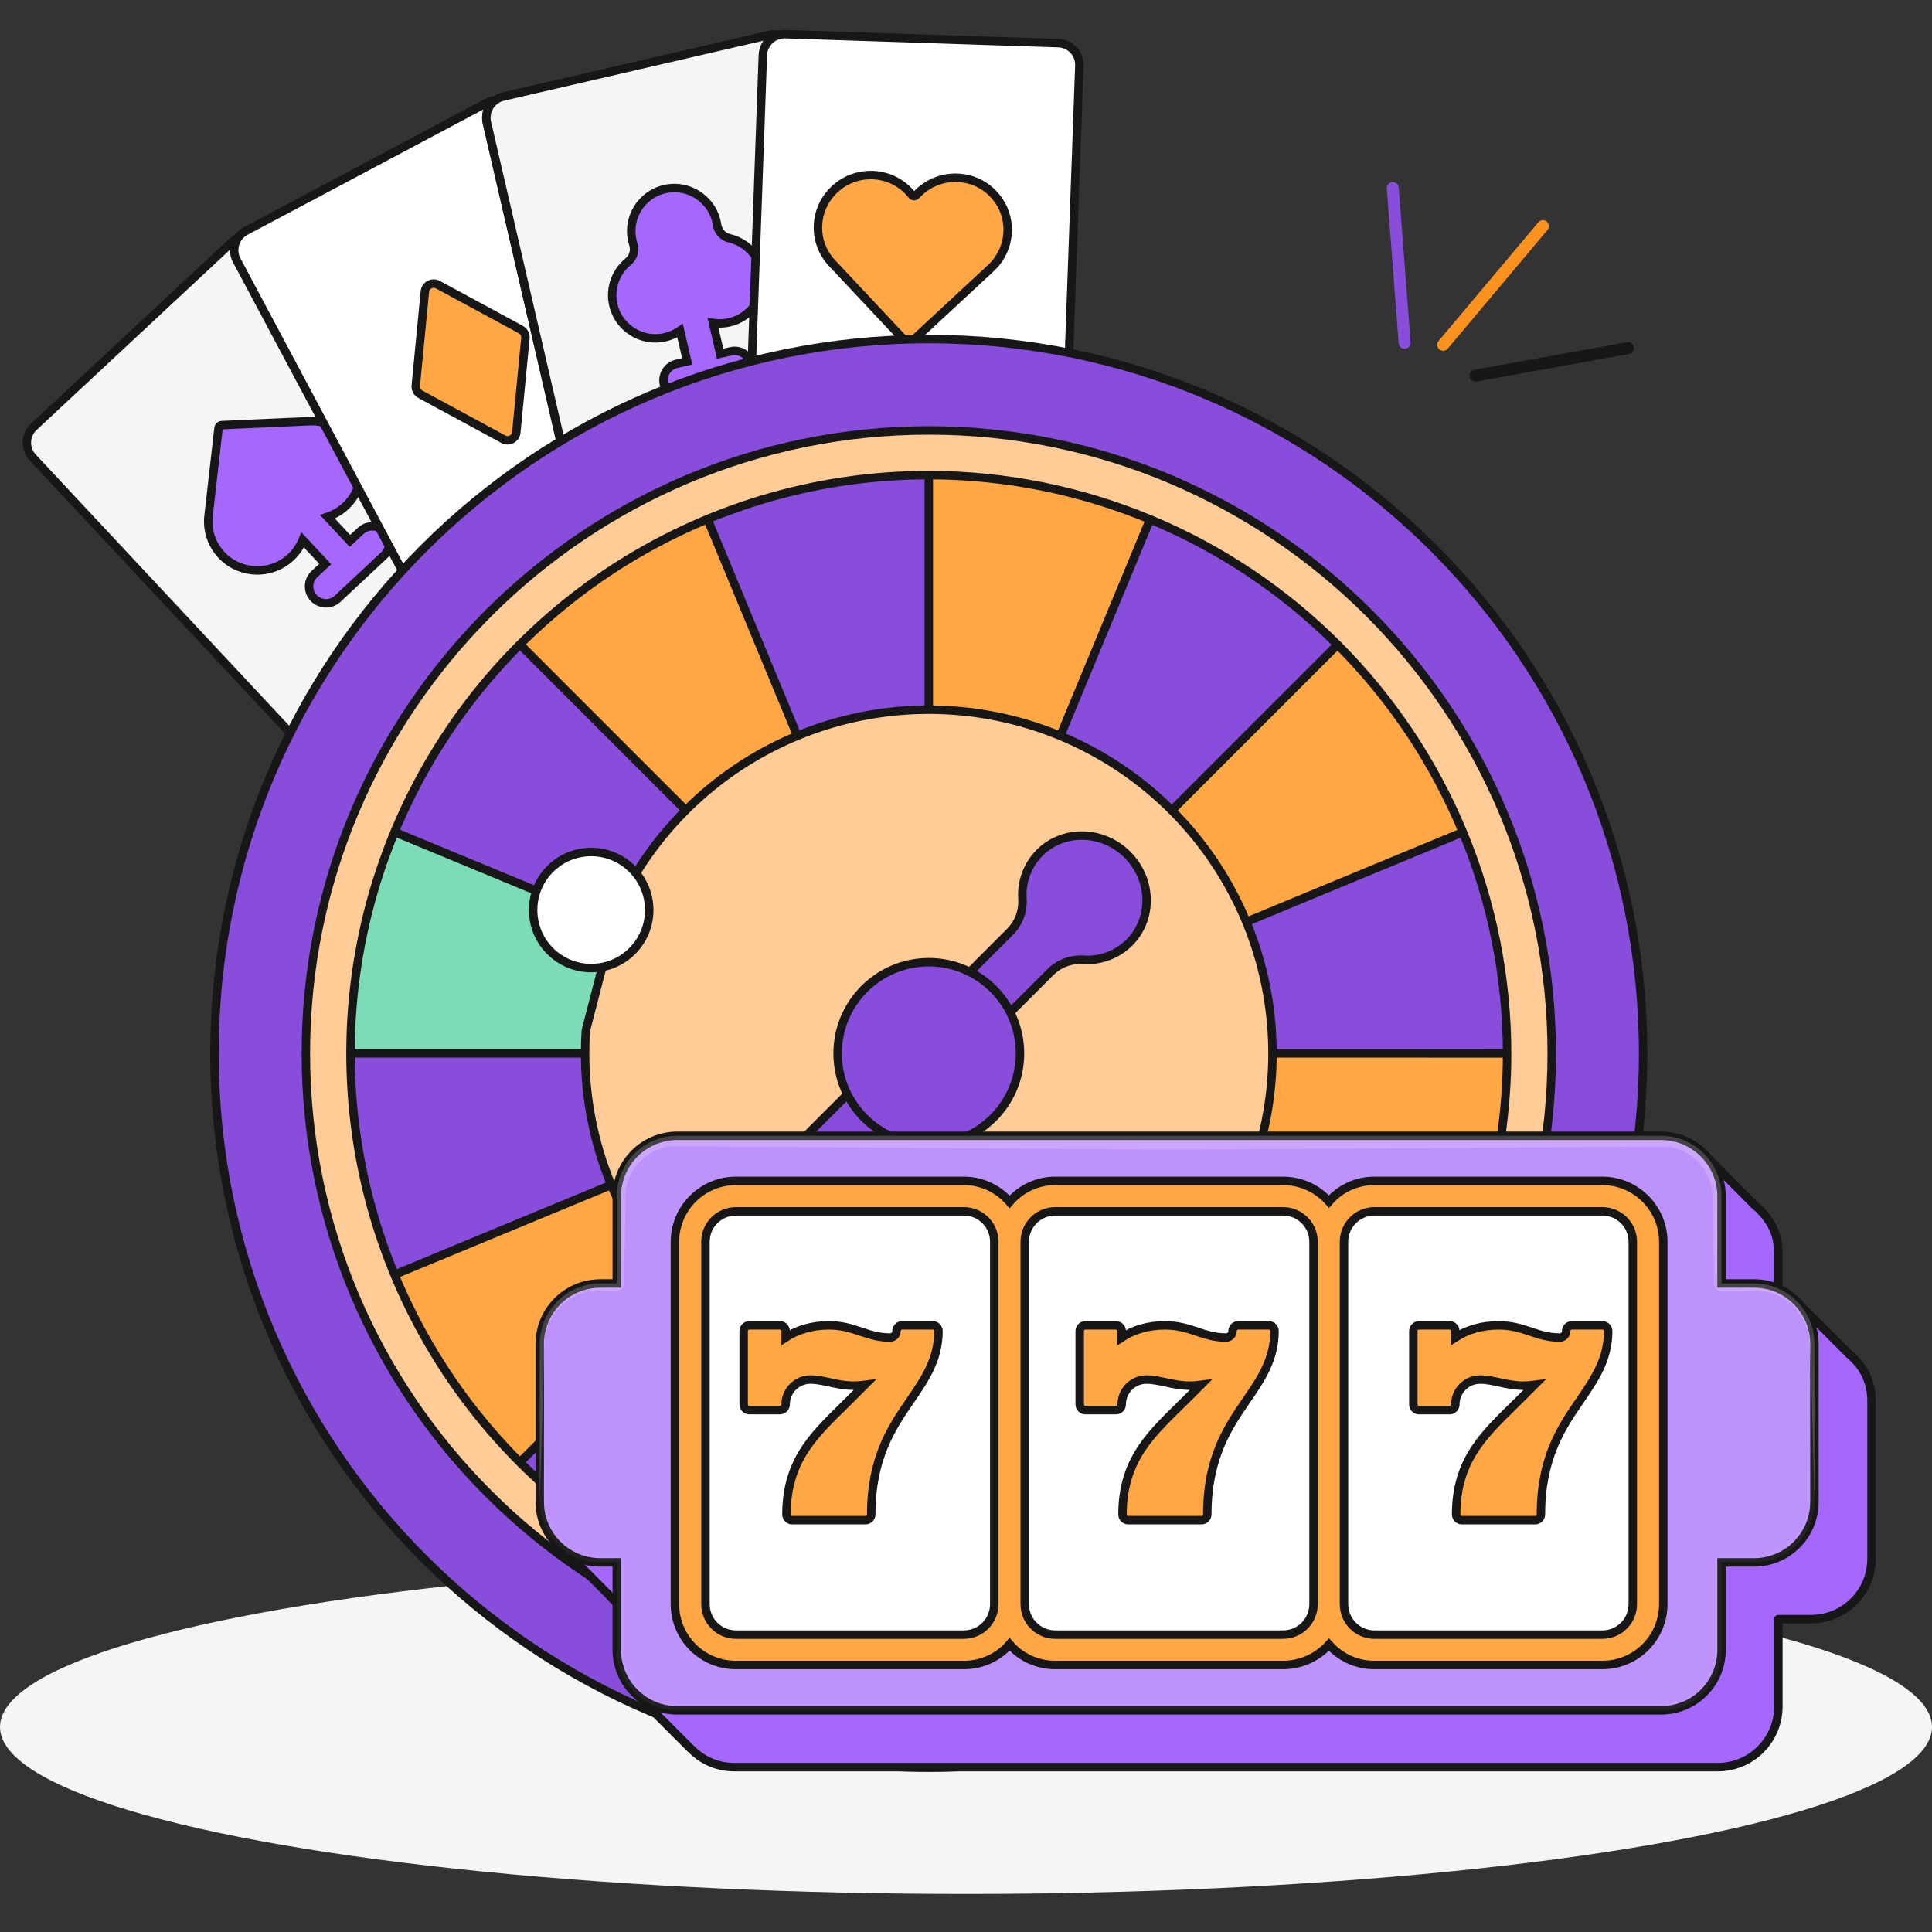 <svg width="457" height="457" viewBox="0 0 457 457" fill="none" xmlns="http://www.w3.org/2000/svg">
<rect x="0" y="0" width="457" height="457" fill="#333333" stroke="none"/>
<g clip-path="url(#clip0_1_8746)">
<ellipse cx="228.5" cy="408.5" rx="228.5" ry="39.5" fill="#F5F5F5"/>
<path d="M341.372 81.561L364.966 53.487" stroke="#FB921F" stroke-width="2.83" stroke-linecap="round"/>
<path d="M348.988 88.855L385.077 82.346" stroke="#171717" stroke-width="2.83" stroke-linecap="round"/>
<path d="M332.254 81.07L329.446 44.506" stroke="#884DDB" stroke-width="2.83" stroke-linecap="round"/>
<path d="M107.494 146.923C104.989 148.255 101.88 147.309 100.549 144.81L56.245 61.639C55.237 59.747 55.538 57.506 56.831 55.951C56.225 56.181 55.653 56.529 55.149 56.999L7.988 100.967C5.914 102.901 5.8 106.146 7.734 108.215L72.098 177.075C74.031 179.145 77.281 179.254 79.355 177.321L117.898 141.387L107.494 146.923Z" fill="#F5F5F5" stroke="#171717" stroke-width="2"/>
<path d="M51.69 101.283C51.735 100.886 52.062 100.58 52.462 100.562L73.248 99.635C74.4 99.578 75.559 99.693 76.682 99.976L84.754 115.138C84.269 116.504 83.523 117.792 82.519 118.919C81.087 120.526 79.334 121.633 77.459 122.249L82.78 127.947L85.325 125.572C86.941 124.064 89.474 124.15 90.983 125.767C92.491 127.383 92.403 129.916 90.786 131.424L79.845 141.638C79.449 142.007 78.997 142.282 78.519 142.461C77.048 143.011 75.326 142.663 74.187 141.444C72.679 139.827 72.766 137.294 74.382 135.785L76.927 133.41L71.607 127.711C70.864 129.539 69.64 131.212 67.938 132.531C63.574 135.913 57.287 135.697 53.165 132.024C50.168 129.353 48.907 125.567 49.337 121.956L51.69 101.283Z" fill="#A567FD"/>
<path d="M51.69 101.283L50.696 101.169L50.696 101.17L51.69 101.283ZM52.462 100.562L52.417 99.563L52.417 99.563L52.462 100.562ZM73.248 99.635L73.292 100.634L73.297 100.634L73.248 99.635ZM76.682 99.976L77.565 99.506L77.356 99.115L76.927 99.006L76.682 99.976ZM84.754 115.138L85.697 115.473L85.844 115.057L85.637 114.668L84.754 115.138ZM82.519 118.919L83.266 119.584L83.266 119.584L82.519 118.919ZM77.459 122.249L77.147 121.299L75.66 121.787L76.728 122.931L77.459 122.249ZM82.78 127.947L82.049 128.629L82.731 129.36L83.462 128.678L82.78 127.947ZM85.325 125.572L84.642 124.84L84.642 124.841L85.325 125.572ZM90.983 125.767L91.714 125.084L91.714 125.084L90.983 125.767ZM90.786 131.424L90.104 130.693L90.104 130.693L90.786 131.424ZM79.845 141.638L80.527 142.369L80.528 142.369L79.845 141.638ZM78.519 142.461L78.87 143.397L78.87 143.397L78.519 142.461ZM74.187 141.444L73.456 142.126L73.456 142.126L74.187 141.444ZM74.382 135.785L73.7 135.054L73.7 135.054L74.382 135.785ZM76.927 133.41L77.609 134.141L78.34 133.459L77.658 132.728L76.927 133.41ZM71.607 127.711L72.338 127.028L71.27 125.884L70.68 127.334L71.607 127.711ZM67.938 132.531L68.551 133.321L68.551 133.321L67.938 132.531ZM53.165 132.024L53.83 131.277L53.83 131.277L53.165 132.024ZM49.337 121.956L50.33 122.074L50.331 122.069L49.337 121.956ZM51.69 101.283L52.683 101.397C52.673 101.487 52.599 101.557 52.506 101.561L52.462 100.562L52.417 99.563C51.526 99.603 50.797 100.285 50.696 101.169L51.69 101.283ZM52.462 100.562L52.506 101.561L73.292 100.634L73.248 99.635L73.203 98.636L52.417 99.563L52.462 100.562ZM73.248 99.635L73.297 100.634C74.35 100.581 75.41 100.687 76.437 100.946L76.682 99.976L76.927 99.006C75.708 98.699 74.45 98.574 73.198 98.636L73.248 99.635ZM76.682 99.976L75.799 100.446L83.871 115.608L84.754 115.138L85.637 114.668L77.565 99.506L76.682 99.976ZM84.754 115.138L83.812 114.804C83.369 116.051 82.688 117.226 81.773 118.254L82.519 118.919L83.266 119.584C84.359 118.358 85.17 116.957 85.697 115.473L84.754 115.138ZM82.519 118.919L81.773 118.254C80.46 119.726 78.858 120.737 77.147 121.299L77.459 122.249L77.771 123.199C79.809 122.53 81.713 121.326 83.266 119.584L82.519 118.919ZM77.459 122.249L76.728 122.931L82.049 128.629L82.78 127.947L83.511 127.264L78.19 121.566L77.459 122.249ZM82.78 127.947L83.462 128.678L86.007 126.303L85.325 125.572L84.642 124.841L82.098 127.216L82.78 127.947ZM85.325 125.572L86.007 126.303C87.219 125.172 89.12 125.237 90.252 126.449L90.983 125.767L91.714 125.084C89.828 123.064 86.662 122.957 84.642 124.84L85.325 125.572ZM90.983 125.767L90.252 126.449C91.383 127.661 91.317 129.562 90.104 130.693L90.786 131.424L91.469 132.156C93.489 130.271 93.599 127.104 91.714 125.084L90.983 125.767ZM90.786 131.424L90.104 130.693L79.163 140.907L79.845 141.638L80.528 142.369L91.469 132.155L90.786 131.424ZM79.845 141.638L79.163 140.906C78.864 141.185 78.525 141.39 78.168 141.524L78.519 142.461L78.87 143.397C79.469 143.173 80.033 142.829 80.527 142.369L79.845 141.638ZM78.519 142.461L78.169 141.524C77.063 141.938 75.771 141.674 74.918 140.761L74.187 141.444L73.456 142.126C74.88 143.651 77.034 144.085 78.87 143.397L78.519 142.461ZM74.187 141.444L74.918 140.761C73.787 139.549 73.853 137.648 75.065 136.516L74.382 135.785L73.7 135.054C71.68 136.94 71.571 140.106 73.456 142.126L74.187 141.444ZM74.382 135.785L75.065 136.516L77.609 134.141L76.927 133.41L76.244 132.679L73.7 135.054L74.382 135.785ZM76.927 133.41L77.658 132.728L72.338 127.028L71.607 127.711L70.876 128.393L76.196 134.092L76.927 133.41ZM71.607 127.711L70.68 127.334C70.002 129.003 68.885 130.532 67.326 131.741L67.938 132.531L68.551 133.321C70.395 131.892 71.725 130.074 72.533 128.087L71.607 127.711ZM67.938 132.531L67.326 131.74C63.342 134.827 57.593 134.63 53.83 131.277L53.165 132.024L52.499 132.77C56.982 136.764 63.805 136.999 68.551 133.321L67.938 132.531ZM53.165 132.024L53.83 131.277C51.088 128.834 49.937 125.376 50.33 122.074L49.337 121.956L48.344 121.838C47.877 125.758 49.247 129.872 52.499 132.77L53.165 132.024ZM49.337 121.956L50.331 122.069L52.683 101.396L51.69 101.283L50.696 101.17L48.344 121.843L49.337 121.956Z" fill="#171717"/>
<path d="M142.568 124.808C139.794 125.452 137.027 123.734 136.389 120.97L115.163 29.009C114.68 26.916 115.556 24.825 117.215 23.653C116.568 23.719 115.922 23.908 115.311 24.233L58.135 54.631C55.62 55.968 54.663 59.081 55.997 61.583L100.397 144.866C101.731 147.369 104.851 148.314 107.366 146.977L154.094 122.134L142.568 124.808Z" fill="white" stroke="#171717" stroke-width="2"/>
<path d="M103.568 67.331L123.19 77.96C123.933 78.363 124.364 79.175 124.283 80.018L122.13 102.261C121.986 103.751 120.379 104.608 119.064 103.896L99.442 93.267C98.699 92.864 98.268 92.052 98.349 91.209L100.502 68.966C100.646 67.476 102.253 66.618 103.568 67.331Z" fill="#FFA645" stroke="#171717" stroke-width="2"/>
<path d="M182.299 112.661C179.459 112.563 177.237 110.182 177.334 107.343L180.584 12.859C180.658 10.709 182.042 8.913 183.942 8.21C183.301 8.106 182.631 8.122 181.959 8.277L119.033 22.839C116.265 23.48 114.541 26.243 115.181 29.011L136.497 121.116C137.138 123.884 139.9 125.608 142.668 124.967L194.094 113.066L182.299 112.661Z" fill="#F5F5F5" stroke="#171717" stroke-width="2"/>
<path d="M149.581 56.975C148.273 51.322 151.938 45.679 157.715 44.63C162.858 43.696 167.991 46.934 169.368 51.977C169.477 52.378 169.562 52.78 169.621 53.181C169.857 54.757 171.002 56.002 172.554 56.367C175.165 56.98 177.462 58.611 178.895 60.914L178.504 72.27C177.341 73.891 175.707 75.18 173.749 75.888C172.039 76.507 170.301 76.648 168.661 76.393L170.347 83.677L172.853 83.096C175.006 82.598 177.156 83.94 177.656 86.093C178.114 88.073 177.017 90.05 175.164 90.744C175.001 90.805 174.833 90.855 174.658 90.896L161.846 93.862C159.692 94.36 157.542 93.018 157.043 90.864C156.545 88.711 157.886 86.563 160.04 86.062L162.547 85.482L160.861 78.197C159.5 79.148 157.876 79.786 156.068 79.981C151.368 80.487 146.852 77.581 145.351 73.099C143.936 68.871 145.409 64.499 148.564 61.92C149.783 60.922 150.297 59.317 149.814 57.817C149.725 57.542 149.647 57.261 149.581 56.975Z" fill="#A567FD"/>
<path d="M149.581 56.975L150.555 56.75L150.555 56.75L149.581 56.975ZM157.715 44.63L157.536 43.646L157.536 43.646L157.715 44.63ZM169.368 51.977L170.332 51.714L170.332 51.713L169.368 51.977ZM169.621 53.181L170.61 53.033L170.61 53.033L169.621 53.181ZM172.554 56.367L172.325 57.341L172.326 57.341L172.554 56.367ZM178.895 60.914L179.894 60.948L179.905 60.644L179.744 60.386L178.895 60.914ZM178.504 72.27L179.317 72.853L179.493 72.607L179.504 72.305L178.504 72.27ZM173.749 75.888L173.408 74.948L173.408 74.948L173.749 75.888ZM168.661 76.393L168.815 75.405L167.353 75.178L167.687 76.619L168.661 76.393ZM170.347 83.677L169.373 83.902L169.598 84.877L170.573 84.651L170.347 83.677ZM172.853 83.096L172.628 82.121L172.627 82.122L172.853 83.096ZM177.656 86.093L178.63 85.868L178.63 85.867L177.656 86.093ZM175.164 90.744L175.515 91.68L175.515 91.68L175.164 90.744ZM174.658 90.896L174.884 91.87L174.884 91.87L174.658 90.896ZM161.846 93.862L162.071 94.836L162.071 94.836L161.846 93.862ZM157.043 90.864L156.069 91.09L156.069 91.09L157.043 90.864ZM160.04 86.062L159.815 85.088L159.814 85.088L160.04 86.062ZM162.547 85.482L162.772 86.456L163.747 86.231L163.521 85.256L162.547 85.482ZM160.861 78.197L161.835 77.972L161.501 76.531L160.288 77.377L160.861 78.197ZM156.068 79.981L156.175 80.975L156.175 80.975L156.068 79.981ZM145.351 73.099L144.403 73.416L144.403 73.416L145.351 73.099ZM148.564 61.92L149.197 62.694L149.197 62.694L148.564 61.92ZM149.814 57.817L150.765 57.51L150.765 57.509L149.814 57.817ZM149.581 56.975L150.555 56.75C149.375 51.651 152.681 46.56 157.894 45.614L157.715 44.63L157.536 43.646C151.195 44.797 147.17 50.994 148.607 57.201L149.581 56.975ZM157.715 44.63L157.894 45.614C162.526 44.772 167.163 47.697 168.403 52.24L169.368 51.977L170.332 51.713C168.819 46.171 163.19 42.619 157.536 43.646L157.715 44.63ZM169.368 51.977L168.403 52.239C168.502 52.604 168.578 52.967 168.632 53.329L169.621 53.181L170.61 53.033C170.545 52.593 170.452 52.152 170.332 51.714L169.368 51.977ZM169.621 53.181L168.632 53.328C168.928 55.309 170.374 56.882 172.325 57.341L172.554 56.367L172.783 55.394C171.63 55.123 170.785 54.205 170.61 53.033L169.621 53.181ZM172.554 56.367L172.326 57.341C174.682 57.894 176.754 59.366 178.046 61.442L178.895 60.914L179.744 60.386C178.17 57.856 175.649 56.067 172.783 55.394L172.554 56.367ZM178.895 60.914L177.896 60.879L177.505 72.236L178.504 72.27L179.504 72.305L179.894 60.948L178.895 60.914ZM178.504 72.27L177.692 71.687C176.64 73.152 175.167 74.311 173.408 74.948L173.749 75.888L174.089 76.829C176.246 76.048 178.041 74.629 179.317 72.853L178.504 72.27ZM173.749 75.888L173.408 74.948C171.86 75.509 170.292 75.635 168.815 75.405L168.661 76.393L168.507 77.381C170.31 77.661 172.219 77.506 174.089 76.829L173.749 75.888ZM168.661 76.393L167.687 76.619L169.373 83.902L170.347 83.677L171.321 83.451L169.635 76.168L168.661 76.393ZM170.347 83.677L170.573 84.651L173.079 84.07L172.853 83.096L172.627 82.122L170.121 82.703L170.347 83.677ZM172.853 83.096L173.078 84.07C174.694 83.696 176.307 84.703 176.681 86.319L177.656 86.093L178.63 85.867C178.006 83.176 175.319 81.499 172.628 82.121L172.853 83.096ZM177.656 86.093L176.681 86.319C177.025 87.803 176.202 89.287 174.814 89.807L175.164 90.744L175.515 91.68C177.831 90.813 179.203 88.343 178.63 85.868L177.656 86.093ZM175.164 90.744L174.814 89.807C174.693 89.852 174.566 89.89 174.432 89.921L174.658 90.896L174.884 91.87C175.099 91.82 175.309 91.757 175.515 91.68L175.164 90.744ZM174.658 90.896L174.433 89.921L161.62 92.887L161.846 93.862L162.071 94.836L174.884 91.87L174.658 90.896ZM161.846 93.862L161.62 92.887C160.005 93.261 158.391 92.254 158.017 90.639L157.043 90.864L156.069 91.09C156.692 93.782 159.38 95.459 162.071 94.836L161.846 93.862ZM157.043 90.864L158.017 90.639C157.644 89.024 158.649 87.412 160.267 87.036L160.04 86.062L159.814 85.088C157.123 85.714 155.446 88.398 156.069 91.09L157.043 90.864ZM160.04 86.062L160.266 87.036L162.772 86.456L162.547 85.482L162.322 84.507L159.815 85.088L160.04 86.062ZM162.547 85.482L163.521 85.256L161.835 77.972L160.861 78.197L159.887 78.423L161.573 85.707L162.547 85.482ZM160.861 78.197L160.288 77.377C159.062 78.233 157.598 78.81 155.96 78.987L156.068 79.981L156.175 80.975C158.153 80.762 159.937 80.062 161.433 79.017L160.861 78.197ZM156.068 79.981L155.961 78.987C151.73 79.442 147.652 76.82 146.3 72.781L145.351 73.099L144.403 73.416C146.052 78.343 151.006 81.532 156.175 80.975L156.068 79.981ZM145.351 73.099L146.3 72.781C145.022 68.965 146.349 65.022 149.197 62.694L148.564 61.92L147.931 61.145C144.469 63.977 142.85 68.777 144.403 73.416L145.351 73.099ZM148.564 61.92L149.197 62.694C150.718 61.449 151.382 59.422 150.765 57.51L149.814 57.817L148.862 58.124C149.213 59.212 148.848 60.395 147.93 61.146L148.564 61.92ZM149.814 57.817L150.765 57.509C150.685 57.262 150.615 57.009 150.555 56.75L149.581 56.975L148.607 57.201C148.679 57.514 148.764 57.823 148.862 58.126L149.814 57.817Z" fill="#171717"/>
<path d="M246.601 114.689L182.024 112.565C179.183 112.472 176.963 110.101 177.065 107.269L180.448 13.04C180.549 10.208 182.934 7.989 185.774 8.082L250.352 10.206C253.192 10.299 255.412 12.67 255.311 15.502L251.928 109.731C251.826 112.563 249.441 114.783 246.601 114.689Z" fill="white" stroke="#171717" stroke-width="2"/>
<path d="M227.89 42.184C223.477 41.527 219.373 43.206 216.688 46.191C216.429 46.479 215.971 46.464 215.734 46.16C213.276 43.013 209.306 41.077 204.854 41.453C199.12 41.938 194.383 46.418 193.595 52.088C193.053 55.991 194.364 59.627 196.798 62.219L214.058 80.609C214.523 81.105 215.307 81.13 215.808 80.665L234.392 63.409C237.012 60.977 238.588 57.433 238.335 53.505C237.969 47.799 233.575 43.03 227.89 42.184Z" fill="#FFA645" stroke="#171717" stroke-width="2"/>
<path d="M223.791 137.592C223.01 136.287 221.5 134.578 218.653 127.446C215.805 120.314 215.73 117.891 215.328 116.478C216.19 118.066 217.539 119.21 220.467 126.624C223.395 134.039 223.578 136.125 223.791 137.592Z" fill="white"/>
<path d="M219.7 418.135C313.016 418.135 388.665 342.486 388.665 249.17C388.665 155.853 313.016 80.205 219.7 80.205C126.383 80.205 50.735 155.853 50.735 249.17C50.735 342.486 126.383 418.135 219.7 418.135Z" fill="#884DDB" stroke="#171717" stroke-width="2"/>
<path d="M361.77 249.169C361.794 267.831 358.129 286.314 350.987 303.555L320.15 349.631C306.961 362.829 291.305 373.304 274.073 380.46L219.7 391.24C201.038 391.263 182.555 387.599 165.314 380.456L119.238 349.62C106.04 336.431 95.565 320.775 88.41 303.542L119.246 148.703C132.435 135.505 148.091 125.03 165.324 117.874L219.7 107.099C238.362 107.076 256.844 110.74 274.085 117.883L320.156 148.711C333.118 161.663 343.456 176.997 350.603 193.869L361.77 249.169Z" fill="#FFA645" stroke="#171717" stroke-width="2"/>
<path d="M88.414 194.784C81.271 212.025 77.606 230.508 77.629 249.17L142.516 252.76L151.194 215.259L88.42 194.784H88.414Z" fill="#7BDCB5" stroke="#171717" stroke-width="2"/>
<path d="M361.77 249.176V249.17C361.791 230.512 358.125 212.033 350.983 194.797L255.948 234.157C253.973 229.398 251.083 225.074 247.44 221.431L320.163 148.716C306.973 135.519 291.317 125.045 274.085 117.89L234.716 212.922C229.956 210.949 224.853 209.935 219.7 209.94V107.1C201.042 107.078 182.563 110.744 165.327 117.886L204.687 212.921C199.928 214.896 195.604 217.786 191.961 221.429L119.246 148.706C106.048 161.896 95.575 177.552 88.42 194.784L183.452 234.153C181.479 238.913 180.465 244.016 180.47 249.17H77.629C77.608 267.828 81.274 286.306 88.416 303.543L183.451 264.182C185.425 268.941 188.316 273.264 191.959 276.907L119.236 349.624C132.426 362.821 148.083 373.295 165.315 380.449L204.684 285.417C209.444 287.39 214.547 288.404 219.7 288.399V391.24C238.357 391.261 256.836 387.596 274.072 380.453L234.712 285.418C239.471 283.444 243.795 280.553 247.438 276.91L320.153 349.633C333.351 336.443 343.825 320.786 350.979 303.554L255.947 264.185C257.92 259.425 258.934 254.322 258.929 249.17L361.77 249.176Z" fill="#884DDB" stroke="#171717" stroke-width="2"/>
<path d="M301 249.17C301 270.732 292.435 291.411 277.188 306.658C261.941 321.905 241.262 330.47 219.7 330.47C198.137 330.47 177.458 321.905 162.211 306.658C146.965 291.411 138.399 270.732 138.399 249.17C138.399 247.353 138.458 245.552 138.575 243.766L146.144 214.494C154.027 197.784 167.365 184.257 183.962 176.14C200.559 168.023 219.425 165.8 237.454 169.837C255.483 173.874 271.6 183.931 283.15 198.351C294.701 212.771 300.996 230.694 301 249.17Z" fill="#FFCB97" stroke="#171717" stroke-width="2"/>
<path d="M219.7 396.52C138.451 396.52 72.349 330.418 72.349 249.17C72.349 167.921 138.451 101.819 219.7 101.819C300.949 101.819 367.05 167.921 367.05 249.17C367.05 330.418 300.949 396.52 219.7 396.52ZM219.7 112.38C192.645 112.38 166.198 120.402 143.703 135.433C121.208 150.464 103.675 171.827 93.322 196.822C82.969 221.817 80.26 249.321 85.538 275.856C90.816 302.391 103.844 326.764 122.975 345.895C142.105 365.025 166.479 378.053 193.013 383.331C219.548 388.609 247.052 385.9 272.047 375.547C297.042 365.194 318.406 347.661 333.436 325.166C348.467 302.671 356.489 276.224 356.489 249.17C356.449 212.903 342.024 178.134 316.38 152.49C290.735 126.845 255.966 112.42 219.7 112.38Z" fill="#FFCB97" stroke="#171717" stroke-width="2"/>
<path d="M139.837 228.992C147.419 228.992 153.566 222.846 153.566 215.264C153.566 207.682 147.419 201.535 139.837 201.535C132.255 201.535 126.109 207.682 126.109 215.264C126.109 222.846 132.255 228.992 139.837 228.992Z" fill="white" stroke="#171717" stroke-width="2"/>
<path d="M200.632 277.77L221.547 256.854L212.015 247.322L191.099 268.237C190.087 269.281 188.864 270.096 187.512 270.629C186.16 271.162 184.709 271.399 183.258 271.326C181.243 271.171 179.219 271.452 177.323 272.15C175.426 272.848 173.703 273.946 172.269 275.37C166.649 280.99 166.845 290.298 172.708 296.161C178.571 302.024 187.879 302.22 193.499 296.6C194.923 295.167 196.021 293.443 196.719 291.547C197.417 289.65 197.698 287.626 197.543 285.611C197.47 284.16 197.708 282.709 198.24 281.357C198.773 280.005 199.588 278.782 200.632 277.77Z" fill="#884DDB" stroke="#171717" stroke-width="2"/>
<path d="M248.3 230.102L227.384 251.018L217.852 241.485L238.767 220.569C239.811 219.557 240.626 218.335 241.159 216.982C241.692 215.63 241.929 214.18 241.856 212.728C241.701 210.713 241.982 208.689 242.68 206.793C243.378 204.896 244.476 203.173 245.9 201.739C251.52 196.119 260.828 196.315 266.691 202.178C272.554 208.041 272.75 217.349 267.13 222.97C265.697 224.393 263.973 225.492 262.077 226.189C260.18 226.887 258.156 227.168 256.141 227.013C254.69 226.94 253.239 227.178 251.887 227.71C250.535 228.243 249.312 229.058 248.3 230.102Z" fill="#884DDB" stroke="#171717" stroke-width="2"/>
<path d="M219.7 270.737C231.611 270.737 241.267 261.081 241.267 249.17C241.267 237.258 231.611 227.602 219.7 227.602C207.789 227.602 198.133 237.258 198.133 249.17C198.133 261.081 207.789 270.737 219.7 270.737Z" fill="#884DDB" stroke="#171717" stroke-width="2"/>
<path d="M442.694 331.357V368.664C442.694 376.659 436.284 382.997 428.362 382.997H420.655V403.667C420.655 411.59 414.245 418 406.322 418H173.654C169.981 418 166.74 416.632 164.219 414.399L163.067 413.319L152.335 402.587L154.136 397.474L159.321 398.986V382.997H155.504C152.047 382.997 148.806 381.773 146.357 379.684L144.413 377.739C144.341 377.739 144.341 377.667 144.341 377.595L130.336 363.518L137.034 361.357L138.474 362.51V328.731C138.474 322.435 142.415 319.227 143.228 318.144L143.732 317.712L151.439 307.124L154.535 314.399H156.696V293.8C156.696 285.878 163.106 279.467 171.029 279.467H399.16L402.257 272.193L415.397 285.406L415.902 285.766C418.701 288.57 420.655 291.631 420.655 296.426V317.024H423.824L426.849 309.75L437.437 320.337L437.941 320.769C438.229 321.057 438.589 321.345 438.805 321.634C441.254 324.082 442.694 327.539 442.694 331.357Z" fill="#A567FD" stroke="#171717" stroke-width="2" stroke-linejoin="round"/>
<path d="M429.193 317.93V355.238C429.193 363.16 422.783 369.57 414.932 369.57H407.226V390.241C407.226 398.164 400.816 404.573 392.893 404.573H160.225C152.302 404.573 145.892 398.164 145.892 390.241V369.57H142.003C134.081 369.57 127.67 363.16 127.67 355.238V317.93C127.67 310.008 134.081 303.597 142.003 303.597H145.892V282.999C145.892 275.076 152.302 268.666 160.225 268.666H392.893C400.816 268.666 407.226 275.076 407.226 282.999V303.597H414.932C422.783 303.597 429.193 310.008 429.193 317.93Z" fill="#BE92FD" stroke="#171717" stroke-width="2"/>
<path d="M414.932 367.929H407.228C406.324 367.929 405.587 368.666 405.587 369.57V390.239C405.587 397.238 399.889 402.936 392.891 402.936H160.225C153.226 402.936 147.535 397.238 147.535 390.239V369.57C147.535 368.666 146.798 367.929 145.894 367.929H142.004C135.005 367.929 129.314 362.238 129.314 355.239C129.283 354.547 127.64 317.247 127.671 317.93V355.239C127.671 363.161 134.081 369.571 142.003 369.571H145.892V390.241C145.892 398.164 152.302 404.574 160.225 404.574H392.893C400.816 404.574 407.226 398.164 407.226 390.241V369.571H414.933C422.783 369.571 429.193 363.161 429.193 355.239V317.931L427.551 355.239C427.551 362.238 421.892 367.929 414.932 367.929Z" fill="white" fill-opacity="0.05"/>
<path d="M393.435 293.731V379.438C393.435 387.433 386.953 393.842 379.03 393.842H325.085C320.836 393.842 316.947 391.97 314.354 389.017C311.689 391.97 307.8 393.842 303.478 393.842H249.605C245.284 393.842 241.395 391.97 238.802 388.945C236.209 391.97 232.32 393.842 227.999 393.842H174.054C166.131 393.842 159.649 387.433 159.649 379.438V293.731C159.649 285.808 166.131 279.326 174.054 279.326H227.999C232.32 279.326 236.209 281.27 238.802 284.296C241.395 281.27 245.284 279.326 249.605 279.326H303.478C307.8 279.326 311.689 281.199 314.354 284.224C316.947 281.199 320.836 279.326 325.085 279.326H379.03C386.953 279.326 393.435 285.808 393.435 293.731Z" fill="#FFA645" stroke="#171717" stroke-width="2"/>
<path d="M379.022 286.533H325.111C321.133 286.533 317.908 289.758 317.908 293.735V379.456C317.908 383.434 321.133 386.658 325.111 386.658H379.022C383 386.658 386.225 383.434 386.225 379.456V293.735C386.225 289.758 383 286.533 379.022 286.533Z" fill="white" stroke="#171717" stroke-width="2"/>
<path d="M303.505 286.533H249.593C245.615 286.533 242.39 289.758 242.39 293.735V379.456C242.39 383.434 245.615 386.658 249.593 386.658H303.505C307.482 386.658 310.707 383.434 310.707 379.456V293.735C310.707 289.758 307.482 286.533 303.505 286.533Z" fill="white" stroke="#171717" stroke-width="2"/>
<path d="M227.987 286.533H174.075C170.097 286.533 166.873 289.758 166.873 293.735V379.456C166.873 383.434 170.097 386.658 174.075 386.658H227.987C231.964 386.658 235.189 383.434 235.189 379.456V293.735C235.189 289.758 231.964 286.533 227.987 286.533Z" fill="white" stroke="#171717" stroke-width="2"/>
<path d="M414.93 303.595H407.223V282.997C407.223 275.075 400.814 268.664 392.891 268.664H160.225C152.303 268.664 145.892 275.075 145.892 282.997V303.595H142.003C134.081 303.595 127.671 310.005 127.671 317.928V355.235L128.633 323.382C128.873 318.561 128.065 313.717 132.366 309.29C136.882 304.449 142.32 305.367 145.892 305.33C146.836 305.345 147.611 304.592 147.626 303.648L147.627 303.595L147.945 283.665C147.693 277.702 152.035 272.436 157.536 271.35C159.017 271.052 147.53 271.066 276.558 271.932C401.209 271.298 393.54 271.011 395.565 271.419C401.033 272.499 405.352 277.727 405.103 283.665L405.422 303.595L405.423 303.639C405.435 304.621 406.242 305.408 407.224 305.396C412.877 305.717 417.624 304.045 422.58 307.633C424.652 309.074 426.288 311.183 427.198 313.578C428.164 315.827 428.198 315.27 429.19 355.235V317.928C429.19 310.005 422.781 303.595 414.93 303.595Z" fill="white" fill-opacity="0.19"/>
<path d="M204.732 359.582H187.379C186.633 359.582 186.029 358.977 186.029 358.232C186.029 344.665 193.502 338.631 200.885 331.247L204.532 327.6C203.684 327.712 202.787 327.768 201.84 327.768C198.041 327.768 194.761 326.322 191.717 326.322C188.475 326.322 185.837 328.96 185.837 332.202C185.837 332.948 185.232 333.552 184.487 333.552H177.256C176.511 333.552 175.906 332.948 175.906 332.202V314.849C175.906 314.104 176.511 313.499 177.256 313.499H184.487C185.232 313.499 185.837 314.104 185.837 314.849V316.368C188.657 314.523 192.242 313.499 196.055 313.499C202.113 313.499 205.033 316.391 210.516 316.391C211.366 316.391 212.058 315.699 212.058 314.849C212.058 314.104 212.663 313.499 213.408 313.499H220.639C221.384 313.499 221.989 314.104 221.989 314.849C221.989 321.545 218.77 326.237 215.363 331.205C211.013 337.548 206.082 344.737 206.082 358.232C206.082 358.977 205.477 359.582 204.732 359.582Z" fill="#FFA645" stroke="#171717" stroke-width="2"/>
<path d="M284.224 359.582H266.871C266.125 359.582 265.521 358.977 265.521 358.232C265.521 344.666 272.994 338.631 280.377 331.248L284.024 327.601C283.177 327.712 282.279 327.768 281.332 327.768C277.533 327.768 274.253 326.322 271.209 326.322C267.967 326.322 265.329 328.96 265.329 332.202C265.329 332.948 264.725 333.552 263.979 333.552H256.749C256.003 333.552 255.398 332.948 255.398 332.202V314.849C255.398 314.104 256.003 313.499 256.749 313.499H263.979C264.724 313.499 265.329 314.104 265.329 314.849V316.369C268.149 314.523 271.734 313.499 275.547 313.499C281.605 313.499 284.525 316.392 290.008 316.392C290.859 316.392 291.55 315.7 291.55 314.849C291.55 314.104 292.155 313.499 292.9 313.499H300.131C300.876 313.499 301.481 314.104 301.481 314.849C301.481 321.545 298.262 326.237 294.855 331.206C290.505 337.548 285.574 344.737 285.574 358.232C285.574 358.977 284.97 359.582 284.224 359.582Z" fill="#FFA645" stroke="#171717" stroke-width="2"/>
<path d="M363.141 359.582H345.788C345.042 359.582 344.438 358.977 344.438 358.232C344.438 344.666 351.911 338.631 359.294 331.248L362.941 327.601C362.093 327.712 361.195 327.768 360.249 327.768C356.45 327.768 353.17 326.322 350.126 326.322C346.884 326.322 344.246 328.96 344.246 332.202C344.246 332.948 343.641 333.552 342.896 333.552H335.665C334.92 333.552 334.315 332.948 334.315 332.202V314.849C334.315 314.104 334.92 313.499 335.665 313.499H342.896C343.641 313.499 344.246 314.104 344.246 314.849V316.369C347.066 314.523 350.651 313.499 354.464 313.499C360.522 313.499 363.442 316.392 368.925 316.392C369.775 316.392 370.467 315.7 370.467 314.849C370.467 314.104 371.072 313.499 371.817 313.499H379.048C379.793 313.499 380.398 314.104 380.398 314.849C380.398 321.545 377.179 326.237 373.772 331.206C369.422 337.548 364.491 344.737 364.491 358.232C364.491 358.977 363.886 359.582 363.141 359.582Z" fill="#FFA645" stroke="#171717" stroke-width="2"/>
</g>
<defs>
<clipPath id="clip0_1_8746">
<rect width="457" height="457" fill="white"/>
</clipPath>
</defs>
</svg>
